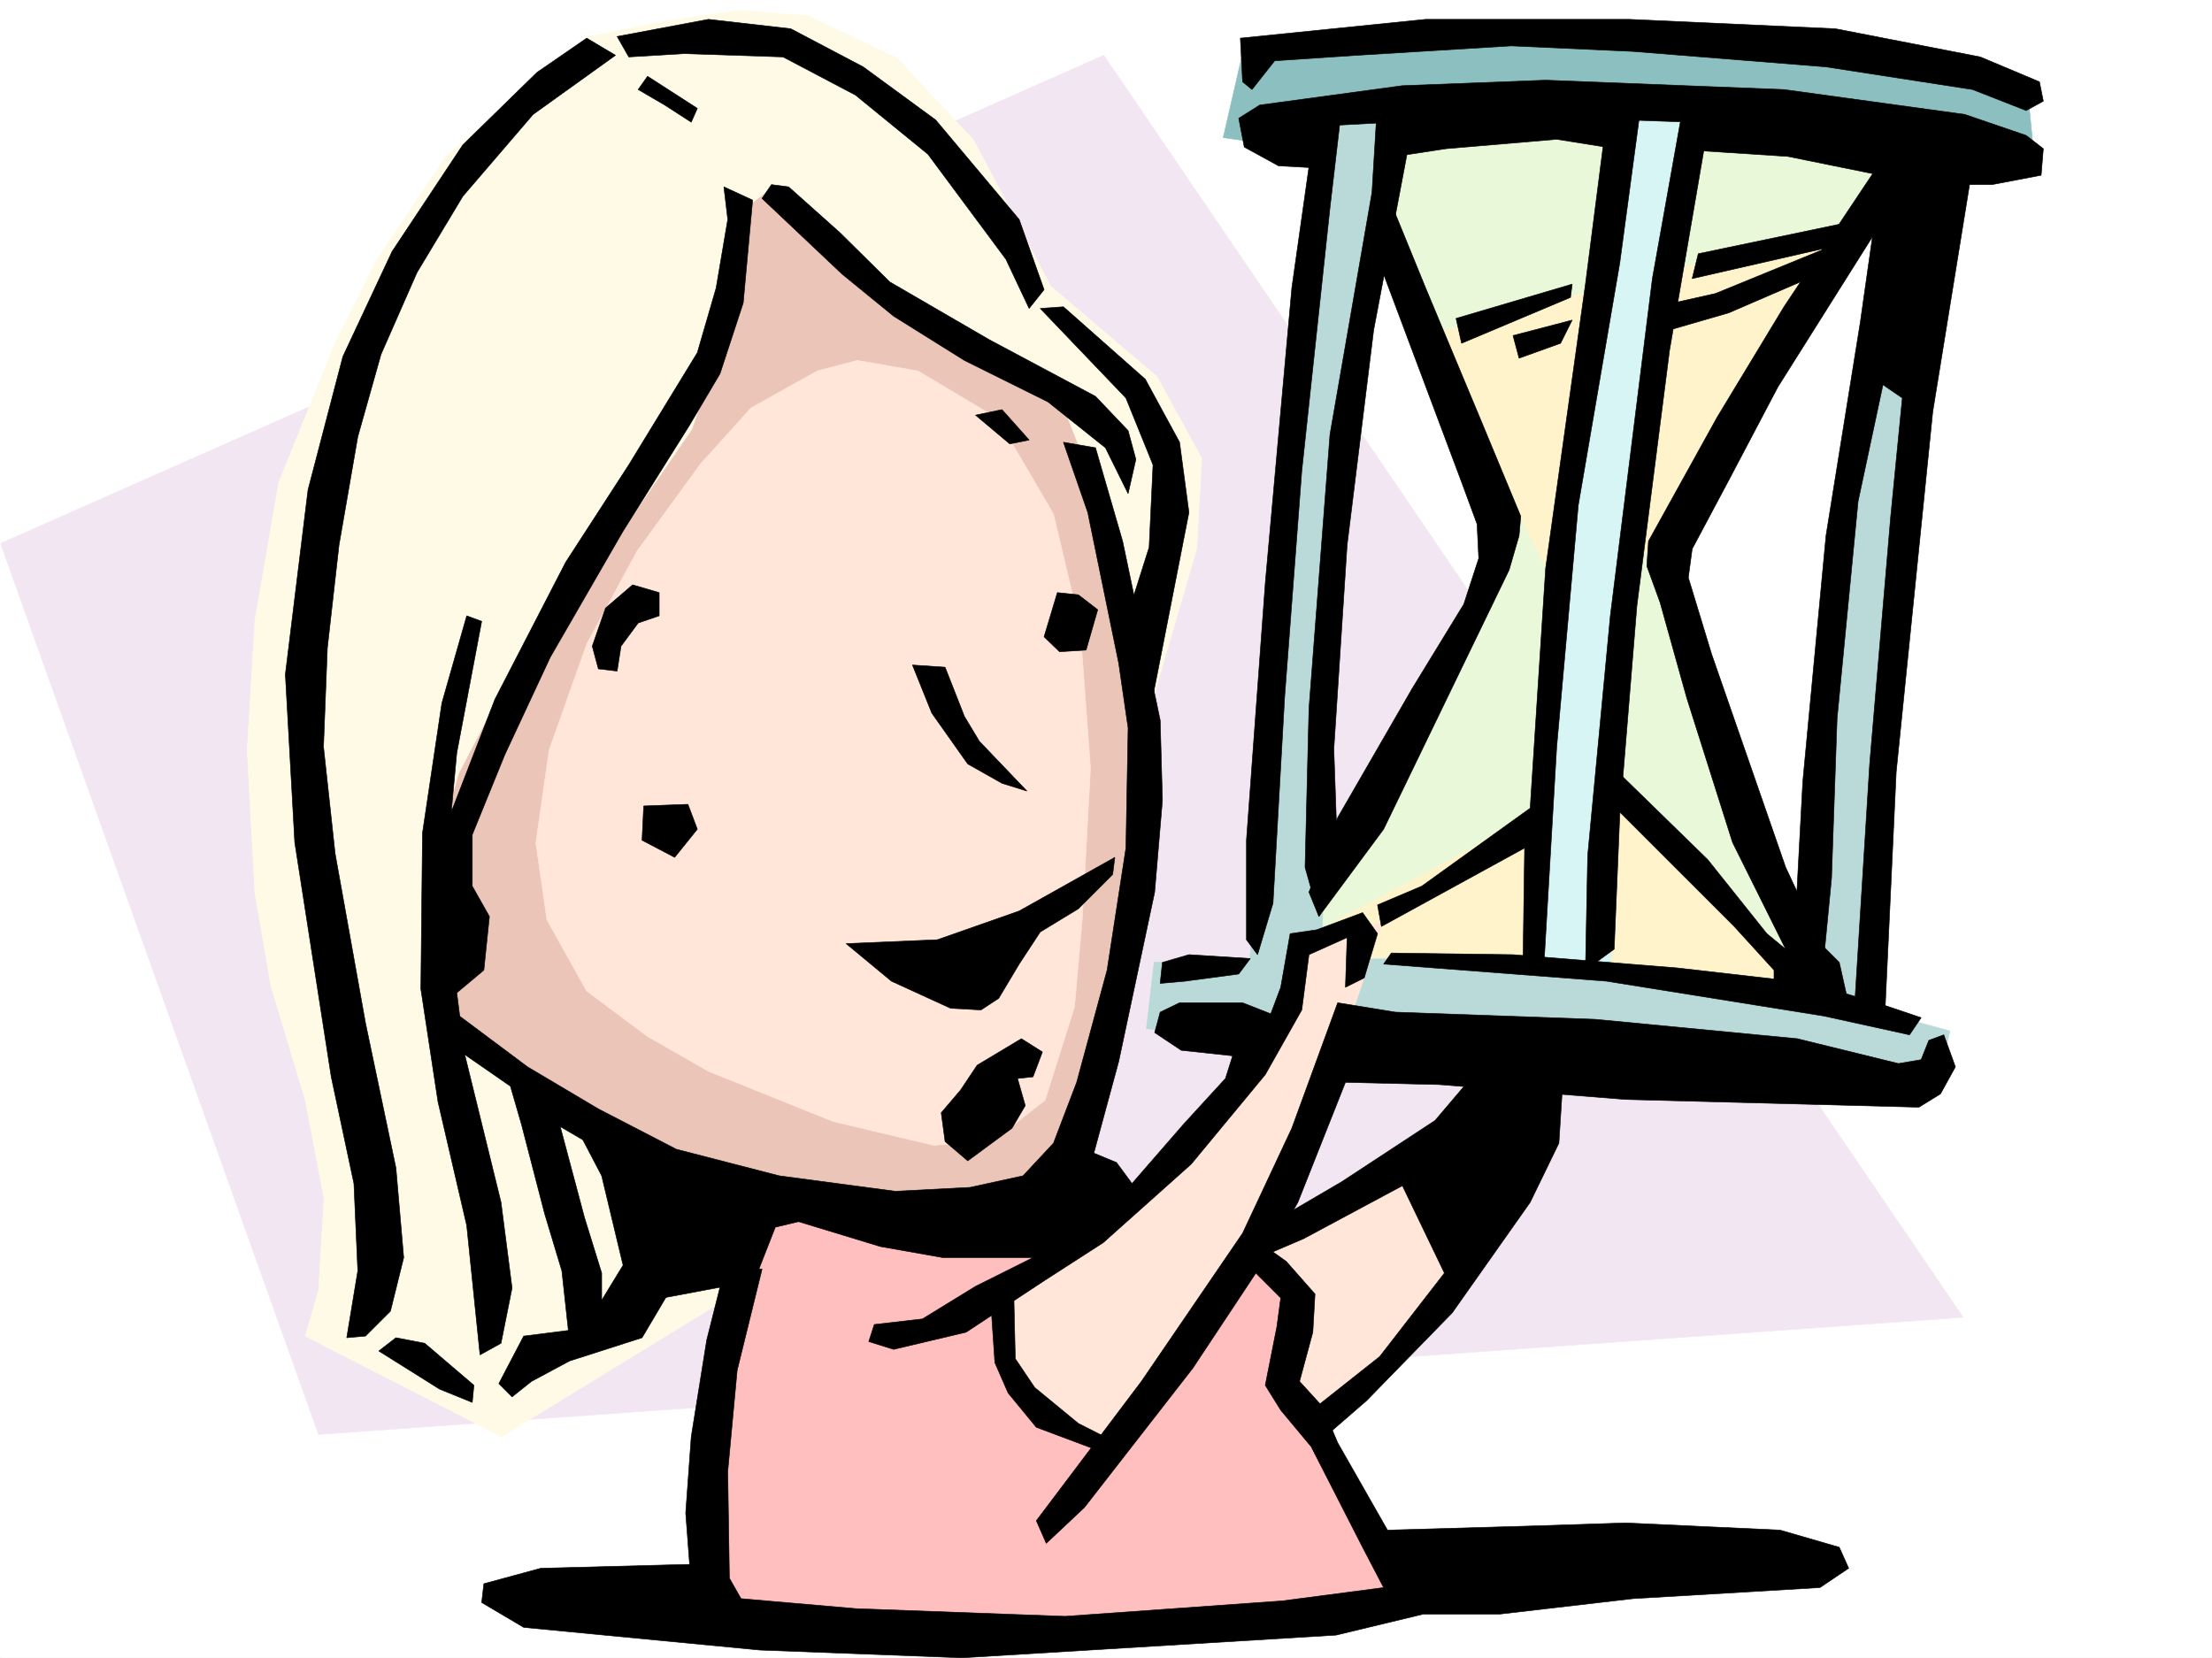 <svg xmlns="http://www.w3.org/2000/svg" width="2997.016" height="2246.668"><rect width="100%" height="100%" fill="#808080" stroke="none"/><defs><clipPath id="a"><path d="M0 0h2997v2244.137H0Zm0 0"/></clipPath></defs><path fill="#fff" d="M0 2246.297h2997.016V0H0Zm0 0"/><g clip-path="url(#a)" transform="translate(0 2.16)"><path fill="#fff" fill-rule="evenodd" stroke="#fff" stroke-linecap="square" stroke-linejoin="bevel" stroke-miterlimit="10" stroke-width=".743" d="M.742 2244.137h2995.531V-2.16H.743Zm0 0"/></g><path fill="#f3e6f3" fill-rule="evenodd" stroke="#f3e6f3" stroke-linecap="square" stroke-linejoin="bevel" stroke-miterlimit="10" stroke-width=".743" d="M1495.496 74.914.742 736.293l430.844 1207.406 2228.27-158.785Zm0 0"/><path fill="#e8f8d9" fill-rule="evenodd" stroke="#e8f8d9" stroke-linecap="square" stroke-linejoin="bevel" stroke-miterlimit="10" stroke-width=".743" d="m1894.121 179 273.465-28.465 409.848 61.426-309.438 552.797 187.328 578.21-701.336-42.698 29.246-93.606 258.489-477.879-208.285-466.62zm0 0"/><path fill="#fff3cc" fill-rule="evenodd" stroke="#fff3cc" stroke-linecap="square" stroke-linejoin="bevel" stroke-miterlimit="10" stroke-width=".743" d="m1937.563 452.387 571.68-151.278-298.958 477.88-104.125 14.976zm-151.356 808.199 341.652-182.754 82.426 10.477 262.242 273.386-578.406-65.14-110.887 3.715zm0 0"/><path fill="#bad9d9" fill-rule="evenodd" stroke="#bad9d9" stroke-linecap="square" stroke-linejoin="bevel" stroke-miterlimit="10" stroke-width=".743" d="m1789.957 158.043-96.652 1142.226-129.617 3.754-10.481 89.891 1070.676 86.137 17.988-83.125-104.164-28.465 75.7-926.55-61.466-29.212-86.14 525.074-21.738 420.168-344.668-61.386-309.438 3.714 14.977-420.167 46.492-477.88 56.93-262.167zm0 0"/><path fill="#d7f5f5" fill-rule="evenodd" stroke="#d7f5f5" stroke-linecap="square" stroke-linejoin="bevel" stroke-miterlimit="10" stroke-width=".743" d="m2207.313 143.066-111.63 747.516-28.503 409.688 114.64 14.234 28.465-606.676 89.93-585.758zm0 0"/><path fill="#8cbfbf" fill-rule="evenodd" stroke="#8cbfbf" stroke-linecap="square" stroke-linejoin="bevel" stroke-miterlimit="10" stroke-width=".743" d="m1682.082 78.629-24.75 107.879 100.41 14.23 47.192-38.941 247.27-32.961 277.218 21.7 427.832 75.66-11.223-115.348-377.625-64.399h-272.722l-312.45 28.465zm0 0"/><path fill="#fffae6" fill-rule="evenodd" stroke="#fffae6" stroke-linecap="square" stroke-linejoin="bevel" stroke-miterlimit="10" stroke-width=".743" d="M794.941 50.164 603.898 211.961l-93.644 140.055-56.969 114.605-75.656 187.25-32.219 186.504-10.48 176.031 10.48 194.012 21.738 125.824 46.454 154.29 25.453 133.331-7.469 125.078-17.984 61.43 265.957 136.3 381.379-233.66 316.203-132.59 244.257-836.66 6.727-122.816-60.684-110.886-143.847-122.07-104.164-197.727-104.125-111.633-122.149-57.672-93.644-6.723-97.399 14.23Zm0 0"/><path fill="#ffbfbf" fill-rule="evenodd" stroke="#ffbfbf" stroke-linecap="square" stroke-linejoin="bevel" stroke-miterlimit="10" stroke-width=".743" d="m1027.977 1620.11-53.957 301.85-6.727 262.165 222.52 21.703h287.699l258.527-29.21 169.305-10.477-147.602-255.403-3.754-186.507-276.476-111.59zm0 0"/><path fill="#ffe6d9" fill-rule="evenodd" stroke="#ffe6d9" stroke-linecap="square" stroke-linejoin="bevel" stroke-miterlimit="10" stroke-width=".743" d="m1344.18 1763.918 176.066-133.332 125.863-122.07 71.946-93.645 32.218-74.875 11.22-68.191 111.632-21.7-68.191 204.493-50.946 133.293-35.933 92.902 212.039-122.11 68.152 161.794-218.766 208.25-35.972-42.7 14.234-118.355-57.676-68.895-190.336 262.125-100.37-56.925-39.727-57.676-17.985-46.41zm0 0"/><path fill="#ebc5b8" fill-rule="evenodd" stroke="#ebc5b8" stroke-linecap="square" stroke-linejoin="bevel" stroke-miterlimit="10" stroke-width=".743" d="m1013.746 280.113-21.738 143.809-53.961 158.043-78.668 114.601L755.254 822.43l-79.41 122.07-53.957 104.125-28.465 101.11-7.508 82.386 7.508 96.613 32.219 93.645 345.406 193.977 186.547 28.464 168.601 7.508 83.164-28.465 78.668-122.851 32.22-244.18 25.456-250.906L1524 847.883l-46.488-201.48-46.453-118.356-223.258-122.07-100.41-97.399-61.426-53.918zm0 0"/><path fill="#ffe6d9" fill-rule="evenodd" stroke="#ffe6d9" stroke-linecap="square" stroke-linejoin="bevel" stroke-miterlimit="10" stroke-width=".743" d="m1107.39 502.59-89.89 50.168-68.191 75.656-86.176 118.356-68.192 125.824-50.945 143.812-17.988 125.82 15.015 104.126 53.918 96.617 82.422 61.425 82.426 47.192 169.34 68.152 136.344 32.219 82.422-7.508 68.191-53.918 39.723-125.824 10.48-118.355 11.223-205.235-14.235-193.234-35.933-151.317-75.696-129.578-107.878-64.398-82.422-14.23zm0 0"/><path fill-rule="evenodd" stroke="#000" stroke-linecap="square" stroke-linejoin="bevel" stroke-miterlimit="10" stroke-width=".743" d="M836.152 49.422 959.79 26.195l111.629 12.75 98.18 51.688 98.14 71.906 113.117 134.816 33.743 95.13-20.254 25.456-31.434-66.668-105.648-142.285-98.18-80.152-98.145-51.691-134.109-4.497-74.918 4.497zm41.211 53.957 67.45 43.441-8.25 18.73-35.973-23.226-35.934-20.996zm563.434 312.331 110.926 98.103 46.449 85.394 12.71 95.133-51.69 263.648-30.735-126.566 28.504-89.89 5.242-111.63-36.715-90.597L1409.36 417.94zm0 0"/><path fill-rule="evenodd" stroke="#000" stroke-linecap="square" stroke-linejoin="bevel" stroke-miterlimit="10" stroke-width=".743" d="m1068.445 253.172 69.676 62.168 67.41 66.668 134.153 77.887 144.59 77.144 44.183 46.45 10.52 38.945-10.52 46.449-30.691-62.168-77.926-62.168-113.156-56.188-95.875-59.941-69.715-56.89-108.621-102.637 12.75-18.73zm253.255 309.32 35.929-7.469 36.715 41.172-26.196 5.282zm-41.216 341.578 26.2 66.664 20.254 33.707 64.437 67.407-33.746-10.477-46.45-26.238-48.679-68.895-26.234-65.18zM810.7 906.3l-8.25-30.695 17.984-51.69 36.714-31.474 35.973 10.516v31.438l-28.465 9.734-23.261 31.476-5.243 33.704zm61.425 185.763 59.941-2.266 12.747 33.742-30.735 38.16-44.18-23.183zm560.461-289.106-17.988 59.902 20.957 20.215 35.972-2.23 15.758-54.7-26.234-20.214zm0 0"/><path fill-rule="evenodd" stroke="#000" stroke-linecap="square" stroke-linejoin="bevel" stroke-miterlimit="10" stroke-width=".743" d="m980.785 253.172 5.238 44.183-15.757 92.864-25.453 87.66-92.903 152.023-85.433 131.844-95.91 185.766-59.16 152.8 7.468-80.152 33.742-178.258-20.254-7.507L598.66 952.75l-26.234 176.027-2.23 211.22 23.226 152.804 38.941 167.777 17.989 175.246 28.464-15.719 14.973-74.914-14.973-116.09-49.46-201.48-10.481-82.387 36.715-30.73 7.508-72.648-23.227-41.172v-69.676l44.184-108.621 61.465-131.805 98.14-170.047 90.672-144.555 41.215-69.636 31.433-95.871 12.747-139.313zm0 0"/><path fill-rule="evenodd" stroke="#000" stroke-linecap="square" stroke-linejoin="bevel" stroke-miterlimit="10" stroke-width=".743" d="m794.941 51.691-67.406 46.41-100.41 98.141-95.914 144.555-66.664 142.324-47.195 180.524-30.73 250.16 12.745 227.68 49.422 317.609 30.734 144.554 5.239 118.317-14.977 90.633 25.457-2.227 33.742-33.707 17.985-72.648-10.516-121.364-41.21-196.246-41.216-229.945-15.715-144.555 5.239-134.07 15.758-139.316 25.453-146.782 31.476-111.629 48.719-110.847 62.168-103.383 95.168-110.848 111.633-80.117zm351.43 1226.879 123.598-5.238 110.887-38.945 129.656-72.688-3.012 23.227-46.45 46.449-51.69 31.477-28.504 43.441-27.723 46.41-23.969 15.758-41.21-2.27-80.153-36.714zm128.875 229.204 26.2-30.731 22.48-33.707 59.941-35.93 28.465 17.985-12.707 33.703-21 2.23 10.48 36.715-17.984 30.691-59.941 44.184-30.696-26.195zm0 0"/><path fill-rule="evenodd" stroke="#000" stroke-linecap="square" stroke-linejoin="bevel" stroke-miterlimit="10" stroke-width=".743" d="m1571.938 975.977-50.95-242.696-36.715-126.566-43.476-7.508 33 95.133 41.953 204.492 12.707 87.621-2.969 162.54-25.496 165.51-41.21 152.06-31.438 82.382-41.211 44.223-71.942 15.719-101.152 5.238-157.34-20.957-139.351-35.973-105.649-54.66-95.914-56.93-124.375-92.902 8.25 54.703 92.902 64.395 14.973 51.691 31.477 121.328 23.226 77.145 10.477 95.87 43.48-7.464v-85.394l-23.226-74.918-32.961-123.555 30.695 17.945 25.492 48.719 28.465 119.059 13.488 35.972 41.215 10.48 123.633-23.226 28.465-72.648 31.477-7.508 110.886 33.746 84.653 14.973h122.148l-77.926 38.945-71.945 44.184-65.18 7.507-7.508 23.184 33.743 10.52 98.14-23.227 105.649-69.676 80.156-51.691 119.137-106.352 100.41-121.324 49.46-87.625 9.735-74.914 51.692-23.227-2.266 67.407 25.492-12.707 17.984-59.938-20.253-28.465-62.168 23.223-35.973 5.242-12.746 72.645-13.488 35.972-38.204-14.972h-85.394l-26.234 12.707-7.508 27.722 35.972 23.965 69.676 7.508-9.734 30.695-56.93 62.168-69.676 80.156-21-28.464-30.73-12.746 33.742-124.34 48.68-229.203 10.52-124.34zm0 0"/><path fill-rule="evenodd" stroke="#000" stroke-linecap="square" stroke-linejoin="bevel" stroke-miterlimit="10" stroke-width=".743" d="m1574.95 1304.023 35.933-10.476 83.164 5.238-15.719 20.957-72.687 9.735-33.704 3.011zm-999.516 516.082 66.668 56.93-2.23 23.227-44.224-17.989-82.421-51.691 23.226-17.984zm100.41 54.661 33.703-64.395 82.422-10.48 59.941-98.141 59.2 41.21-41.212 69.638-98.183 31.476-51.688 27.723-26.238 20.957zm666.812-106.352 5.239 77.887 17.984 41.21 38.242 46.454 95.871 35.933 12.746-14.976-51.687-26.195-59.2-48.72-26.234-38.945-2.23-95.87zm0 0"/><path fill-rule="evenodd" stroke="#000" stroke-linecap="square" stroke-linejoin="bevel" stroke-miterlimit="10" stroke-width=".743" d="m1812.441 1358.727-62.168 170.003-66.707 142.325-137.12 200.742-142.325 188.734 13.45 30.692 51.73-48.676 146.86-188.738 85.394-128.832 33.703 33.703-5.238 38.941-15.72 79.414 20.958 33.703 41.21 49.422 69.677 136.344 28.503 54.66-137.12 17.988-294.465 20.957-283.981-10.48-155.07-13.488-15.758-27.723-2.23-144.55 12.746-137.048 33.703-137.086-49.461-5.238-25.453 101.113-20.996 131.063-7.508 103.379 5.277 69.636-201.559 5.282-77.183 20.957-2.973 25.453 56.93 33.703 319.918 30.734 274.246 10.48 506.5-30.734 118.36-28.464h103.417l180.563-20.957 253.25-14.977 38.945-26.195-12.746-28.465-80.156-23.227-209.028-9.734-139.351 4.496-183.574 5.238-67.45-118.355-20.957-49.422-30.734-33.703 17.988-66.668 2.969-51.688-38.941-44.183-20.997-14.977 36.715-65.18 64.438-162.539 126.644 3.012 253.25 20.215 397.098 10.477 29.211-17.985 20.25-36.676-15.754-43.44-20.215 7.468-10.48 26.238-30.73 5.238-137.126-33.703-273.465-26.238-271.238-9.734zm0 0"/><path fill-rule="evenodd" stroke="#000" stroke-linecap="square" stroke-linejoin="bevel" stroke-miterlimit="10" stroke-width=".743" d="m2003.524 1448.578-59.2 69.676-126.644 83.125-101.153 59.2-22.48 48.679 71.945-30.735 134.114-71.902 56.925 118.356-87.66 113.113-101.152 80.117 20.996 33.703 62.21-53.918 116.126-119.098 105.648-149.792 38.946-80.157 5.238-82.383zm-128.876-142.285 301.93 23.184 294.465 47.195 116.125 25.492 15.758-23.223-46.488-15.718-101.114-30.735-182.832-20.957-222.52-17.984-164.843-2.23zm0 0"/><path fill-rule="evenodd" stroke="#000" stroke-linecap="square" stroke-linejoin="bevel" stroke-miterlimit="10" stroke-width=".743" d="m2073.2 1095.074-146.86 105.61-59.942 25.453 5.243 29.207 194.05-106.352-2.226 157.301h28.465l17.203-294.387 29.246-327.304 56.187-328.086 28.465-211.961-43.441-5.242-31.477 245.667-53.957 385.016zm0 0"/><path fill-rule="evenodd" stroke="#000" stroke-linecap="square" stroke-linejoin="bevel" stroke-miterlimit="10" stroke-width=".743" d="m1972.79 431.43 157.339-46.45-2.27 17.985-147.601 62.168zm77.183 23.226 80.156-20.957-15.719 31.434-56.226 20.215zm250.984-110.851 211.297-44.18-35.973 35.93-183.574 41.957zm0 0"/><path fill-rule="evenodd" stroke="#000" stroke-linecap="square" stroke-linejoin="bevel" stroke-miterlimit="10" stroke-width=".743" d="m2267.254 410.473 56.93-12.746 164.843-67.41-20.253 38.945-126.606 54.66-80.156 23.226zm0 0"/><path fill-rule="evenodd" stroke="#000" stroke-linecap="square" stroke-linejoin="bevel" stroke-miterlimit="10" stroke-width=".743" d="m2279.96 146.82-41.17 230.692-56.97 456.883-30.695 325.078-3.012 155.03 38.946-28.464 7.507-180.488 23.227-284.645 44.219-346.035 53.922-314.601zm-400.07 116.832 51.688 126.567 74.172 177.55 54.703 131.81-2.27 26.194-13.488 46.454-170.047 351.312-87.66 118.317-13.492-32.962 38.945-101.113 101.153-175.246 69.676-113.86 20.254-62.167-2.27-46.453-20.996-56.93-119.098-317.57zm0 0"/><path fill-rule="evenodd" stroke="#000" stroke-linecap="square" stroke-linejoin="bevel" stroke-miterlimit="10" stroke-width=".743" d="M2556.438 206.723 2417.082 415.71l-90.633 149.793-92.941 167.777-2.227 33.703 17.985 49.422 35.972 128.836 62.168 196.242 71.946 144.555-25.493-20.957-80.156-100.371-124.375-121.328-5.242 46.414 62.172 62.168 103.418 103.379 53.918 59.16v25.492l101.152 20.957-12.746-56.93-23.227-23.222-49.421-105.61-100.41-289.105-31.473-103.383 5.238-38.941 49.461-92.864 66.664-126.605 209.813-333.29zM1918.09 146.82l-56.93 300.328-35.973 291.372-17.984 276.398 5.238 149.793-25.453 77.144-18.77-66.664 5.278-214.972 28.465-371.489 56.93-328.09 7.507-123.554zm-134.113 5.239-33.704 238.16-35.972 399.992-25.492 348.305v134.816l15.011 20.215 20.957-69.676 15.72-278.629 23.265-307.09 38.199-356.515 15.719-134.817zm0 0"/><path fill-rule="evenodd" stroke="#000" stroke-linecap="square" stroke-linejoin="bevel" stroke-miterlimit="10" stroke-width=".743" d="m2675.574 206.723-56.93 351.273-49.46 487.617-15.72 335.555-41.21-9.734 20.957-336.301 28.504-335.555 15.719-160.273-26.239-17.985-33.703 158.043-28.465 294.344-7.508 216.457-12.745 131.848-36.715-66.668 10.52-196.242 31.472-333.329 46.453-289.105 38.2-268.89zm0 0"/><path fill-rule="evenodd" stroke="#000" stroke-linecap="square" stroke-linejoin="bevel" stroke-miterlimit="10" stroke-width=".743" d="m1678.328 160.27 28.465-17.946 193.313-26.234 194.05-7.469 322.926 12.707 245.004 33.703 83.164 28.465 23.227 17.988-2.973 35.97-66.703 12.706h-88.406l-188.07-38.2-126.606-8.21-5.242-38.2-85.434-3.01-15.715 38.944-80.195-12.75-149.832 12.75-68.934 10.477-3.011-46.41-82.422 4.457-17.946 57.71-54.703-3.011-46.449-25.453zm0 0"/><path fill-rule="evenodd" stroke="#000" stroke-linecap="square" stroke-linejoin="bevel" stroke-miterlimit="10" stroke-width=".743" d="m1683.566 110.848-3.007-59.157 251.02-25.496h275.733l279.45 12.75 196.32 38.2 80.152 33.703 5.243 26.238-23.227 12.707-72.648-28.465-198.551-30.695-261.5-20.957-164.844-7.508-209.031 12.746-111.63 7.469-30.734 38.945zm0 0"/></svg>
